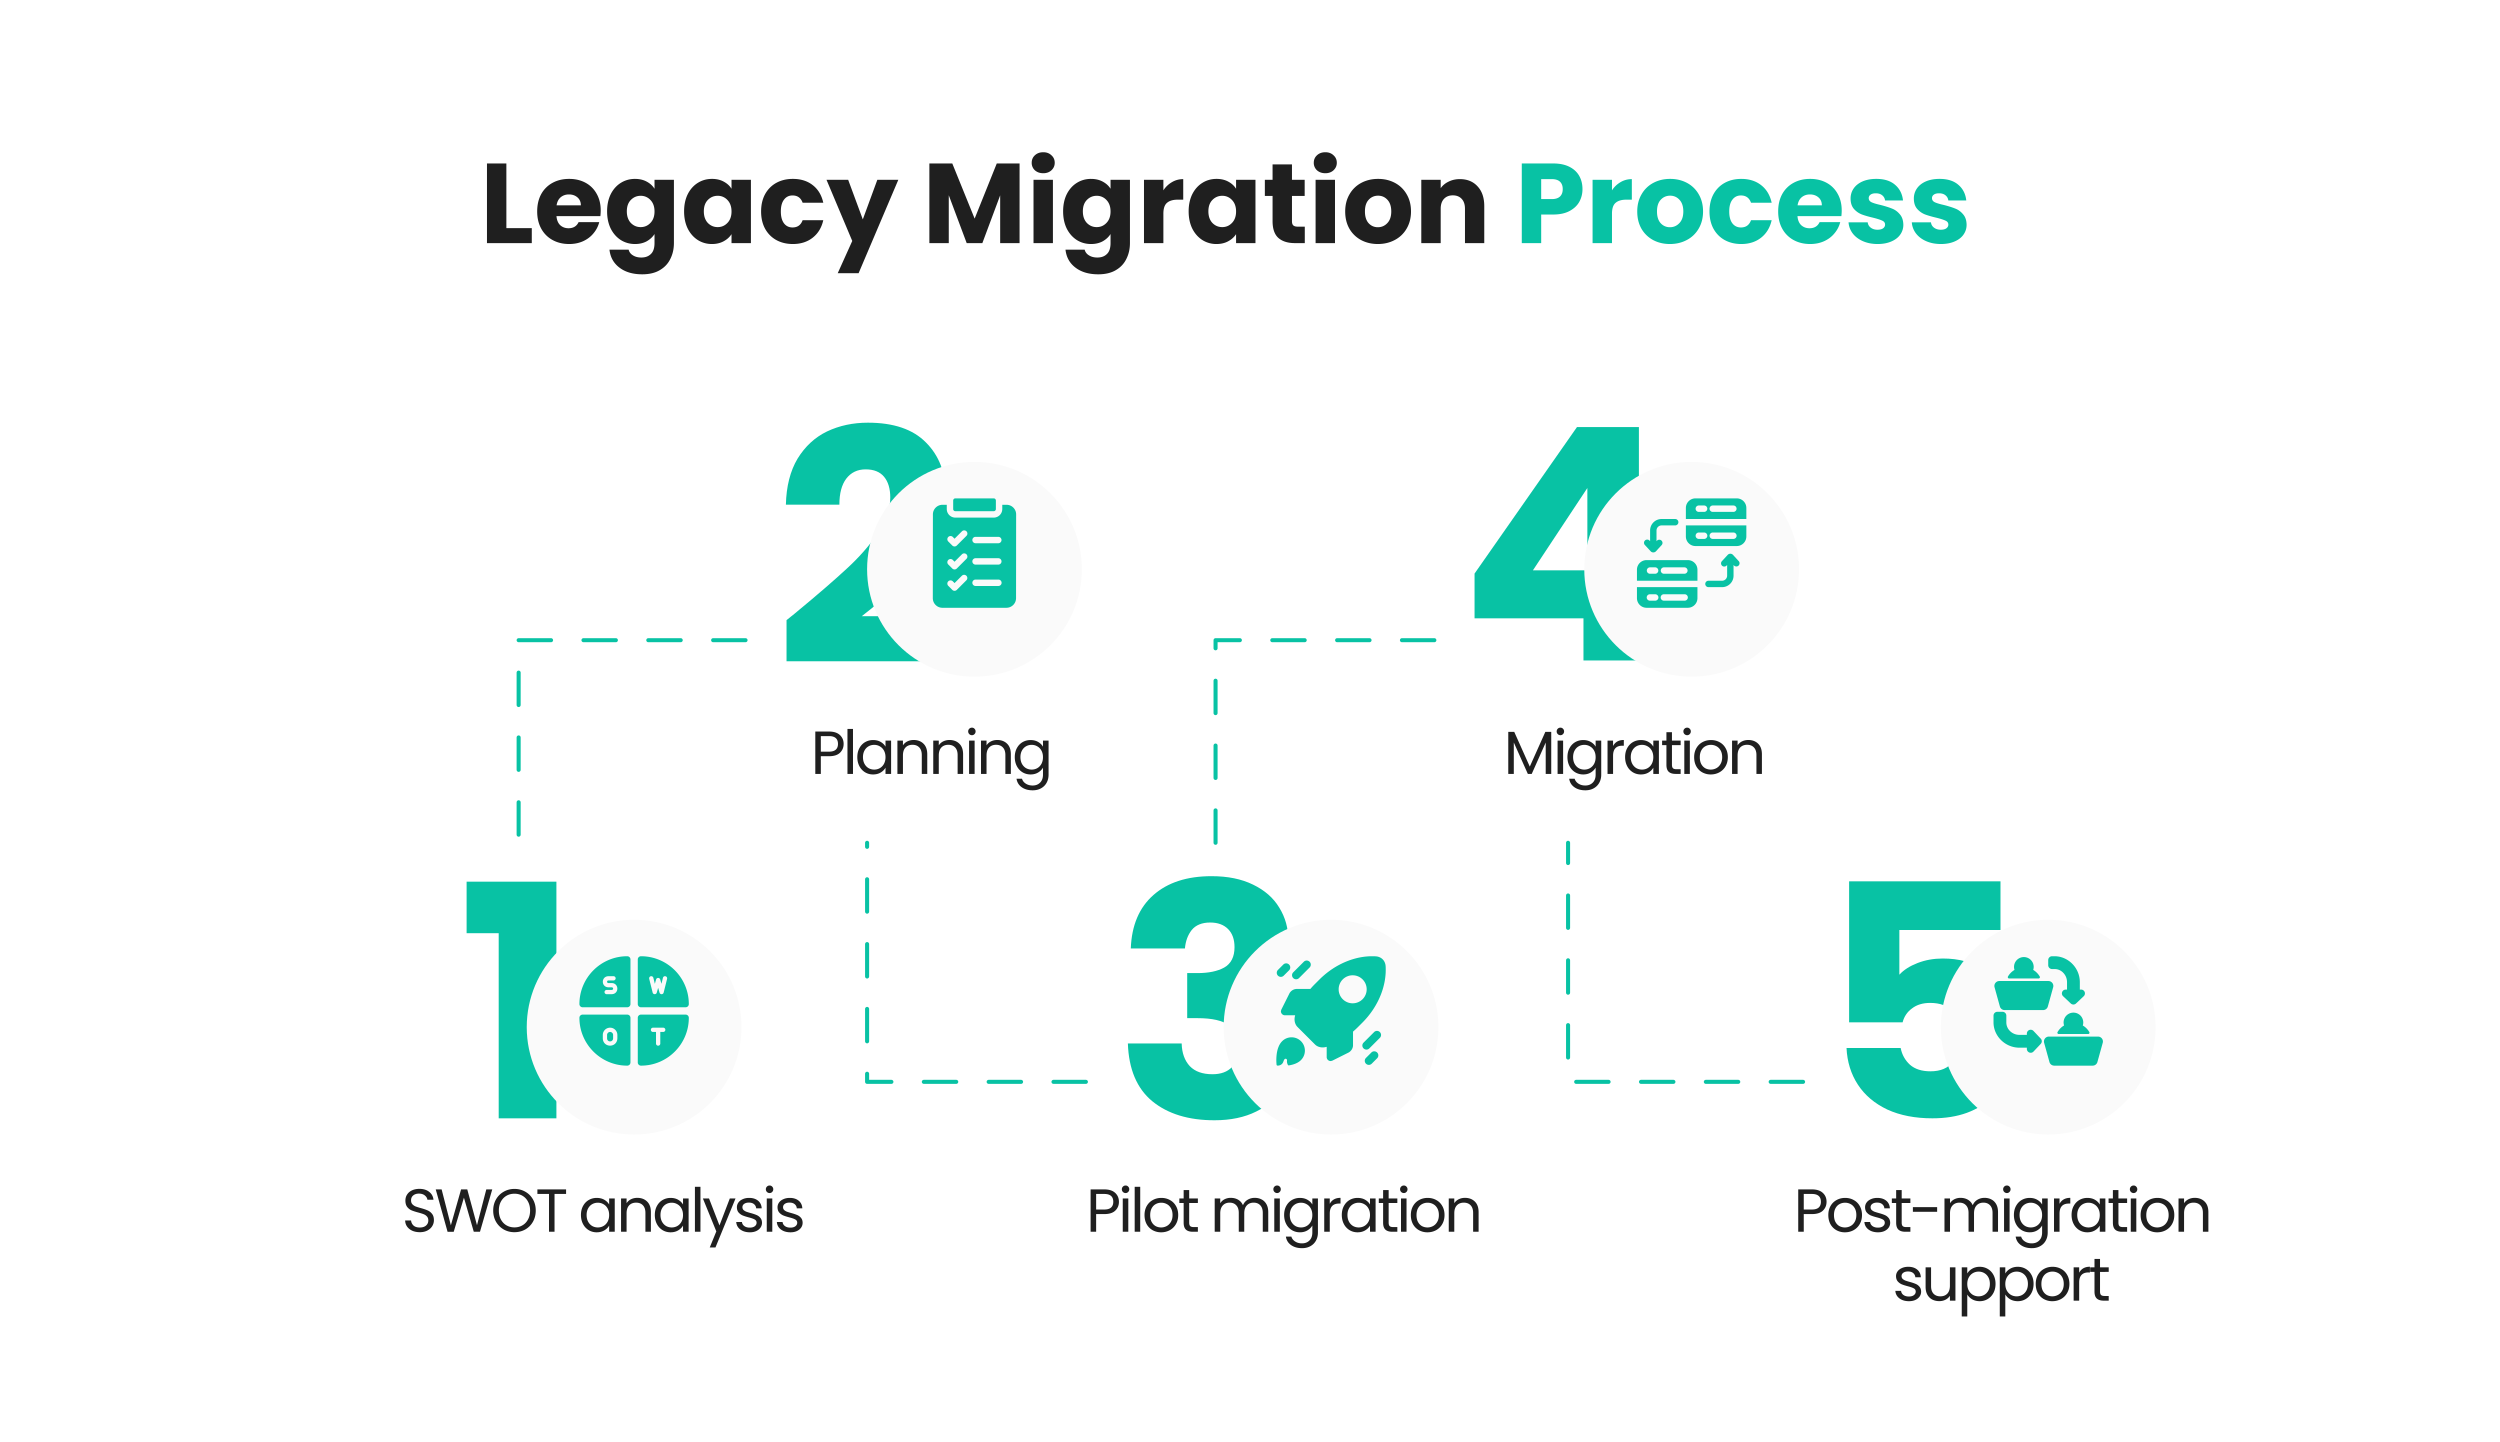 <svg xmlns="http://www.w3.org/2000/svg" width="617" height="356" fill="none"><rect width="617" height="356" fill="#fff" rx="20"/><path fill="#1F1F1F" d="M124.973 56.304h6.272V60h-11.06V40.344h4.788zm23.284-4.368q0 .672-.084 1.4h-10.836q.113 1.455.924 2.24.84.756 2.044.756 1.792 0 2.492-1.512h5.096a6.9 6.9 0 0 1-1.428 2.772q-1.008 1.231-2.548 1.932t-3.444.7q-2.296 0-4.088-.98a6.97 6.97 0 0 1-2.8-2.8q-1.008-1.82-1.008-4.256t.98-4.256a6.97 6.97 0 0 1 2.8-2.8q1.792-.98 4.116-.98 2.268 0 4.032.952a6.74 6.74 0 0 1 2.744 2.716q1.008 1.764 1.008 4.116m-4.9-1.26q0-1.232-.84-1.96t-2.1-.728q-1.204 0-2.044.7-.812.7-1.008 1.988zm13.362-6.524q1.652 0 2.884.672 1.26.672 1.932 1.764v-2.212h4.788v15.596q0 2.156-.868 3.892-.84 1.765-2.604 2.8-1.736 1.036-4.34 1.036-3.472 0-5.628-1.652-2.156-1.624-2.464-4.424h4.732q.224.896 1.064 1.4.84.532 2.072.532 1.484 0 2.352-.868.896-.84.896-2.716V57.76q-.7 1.092-1.932 1.792-1.232.672-2.884.672-1.932 0-3.5-.98-1.568-1.008-2.492-2.828-.896-1.847-.896-4.256 0-2.408.896-4.228.924-1.82 2.492-2.8t3.5-.98m4.816 8.036q0-1.792-1.008-2.828a3.19 3.19 0 0 0-2.408-1.036q-1.428 0-2.436 1.036-.98 1.008-.98 2.8 0 1.793.98 2.856 1.008 1.036 2.436 1.036t2.408-1.036q1.008-1.035 1.008-2.828m7.3-.028q0-2.408.896-4.228.924-1.82 2.492-2.8t3.5-.98q1.651 0 2.884.672 1.26.672 1.932 1.764v-2.212h4.788V60h-4.788v-2.212q-.7 1.092-1.96 1.764-1.233.672-2.884.672-1.905 0-3.472-.98-1.568-1.008-2.492-2.828-.897-1.847-.896-4.256m11.704.028q0-1.792-1.008-2.828a3.19 3.19 0 0 0-2.408-1.036q-1.428 0-2.436 1.036-.98 1.008-.98 2.8 0 1.793.98 2.856 1.008 1.036 2.436 1.036t2.408-1.036q1.008-1.035 1.008-2.828m7.3 0q0-2.436.98-4.256 1.008-1.82 2.772-2.8 1.791-.98 4.088-.98 2.94 0 4.9 1.54 1.988 1.54 2.604 4.34h-5.096q-.644-1.792-2.492-1.792-1.317 0-2.1 1.036-.784 1.008-.784 2.912 0 1.905.784 2.94.783 1.008 2.1 1.008 1.847 0 2.492-1.792h5.096q-.616 2.745-2.604 4.312-1.989 1.568-4.9 1.568-2.297 0-4.088-.98-1.764-.98-2.772-2.8-.98-1.82-.98-4.256m33.865-7.812-9.8 23.044h-5.152l3.584-7.952-6.356-15.092h5.348l3.612 9.772 3.584-9.772zm29.925-4.032V60h-4.788V48.212L242.445 60h-3.864l-4.424-11.816V60h-4.788V40.344h5.656l5.516 13.608 5.46-13.608zm5.851 2.408q-1.26 0-2.072-.728a2.47 2.47 0 0 1-.784-1.848q0-1.12.784-1.848.812-.756 2.072-.756 1.231 0 2.016.756.812.727.812 1.848 0 1.092-.812 1.848-.784.728-2.016.728m2.38 1.624V60h-4.788V44.376zm9.406-.224q1.651 0 2.884.672 1.26.672 1.932 1.764v-2.212h4.788v15.596q0 2.156-.868 3.892-.84 1.765-2.604 2.8-1.736 1.036-4.34 1.036-3.472 0-5.628-1.652-2.157-1.624-2.464-4.424h4.732q.224.896 1.064 1.4.84.532 2.072.532 1.484 0 2.352-.868.896-.84.896-2.716V57.76q-.7 1.092-1.932 1.792-1.233.672-2.884.672-1.932 0-3.5-.98-1.569-1.008-2.492-2.828-.896-1.847-.896-4.256 0-2.408.896-4.228.923-1.82 2.492-2.8t3.5-.98m4.816 8.036q0-1.792-1.008-2.828a3.19 3.19 0 0 0-2.408-1.036q-1.428 0-2.436 1.036-.98 1.008-.98 2.8 0 1.793.98 2.856 1.008 1.036 2.436 1.036t2.408-1.036q1.008-1.035 1.008-2.828m13.04-5.208a6.2 6.2 0 0 1 2.1-2.016q1.26-.756 2.8-.756v5.068h-1.316q-1.793 0-2.688.784-.897.756-.896 2.688V60h-4.788V44.376h4.788zm6.236 5.18q0-2.408.896-4.228.924-1.82 2.492-2.8t3.5-.98q1.653 0 2.884.672 1.26.672 1.932 1.764v-2.212h4.788V60h-4.788v-2.212q-.7 1.092-1.96 1.764-1.231.672-2.884.672a6.4 6.4 0 0 1-3.472-.98q-1.568-1.008-2.492-2.828-.896-1.847-.896-4.256m11.704.028q0-1.792-1.008-2.828a3.19 3.19 0 0 0-2.408-1.036q-1.428 0-2.436 1.036-.98 1.008-.98 2.8 0 1.793.98 2.856 1.008 1.036 2.436 1.036t2.408-1.036q1.008-1.035 1.008-2.828m16.96 3.752V60h-2.436q-2.604 0-4.06-1.26-1.456-1.289-1.456-4.172v-6.216h-1.904v-3.976h1.904v-3.808h4.788v3.808h3.136v3.976h-3.136v6.272q0 .7.336 1.008t1.12.308zm5.075-13.188q-1.26 0-2.072-.728a2.47 2.47 0 0 1-.784-1.848q0-1.12.784-1.848.812-.756 2.072-.756 1.231 0 2.016.756.812.727.812 1.848 0 1.092-.812 1.848-.785.728-2.016.728m2.38 1.624V60h-4.788V44.376zm10.582 15.848q-2.296 0-4.144-.98a7.3 7.3 0 0 1-2.884-2.8q-1.036-1.82-1.036-4.256 0-2.408 1.064-4.228a7.2 7.2 0 0 1 2.912-2.828q1.848-.98 4.144-.98t4.144.98a7.2 7.2 0 0 1 2.912 2.828q1.064 1.82 1.064 4.228t-1.092 4.256a7.2 7.2 0 0 1-2.94 2.8q-1.848.98-4.144.98m0-4.144q1.372 0 2.324-1.008.98-1.008.98-2.884t-.952-2.884q-.924-1.008-2.296-1.008-1.4 0-2.324 1.008-.924.98-.924 2.884 0 1.876.896 2.884.924 1.008 2.296 1.008m20.236-11.872q2.744 0 4.368 1.792 1.652 1.764 1.652 4.872V60h-4.76v-8.484q0-1.568-.812-2.436-.811-.868-2.184-.868t-2.184.868-.812 2.436V60h-4.788V44.376h4.788v2.072q.728-1.036 1.96-1.624 1.231-.615 2.772-.616"/><path fill="#08C2A4" d="M390.556 46.672q0 1.708-.784 3.136-.784 1.4-2.408 2.268-1.625.868-4.032.868h-2.968V60h-4.788V40.344h7.756q2.352 0 3.976.812t2.436 2.24.812 3.276m-7.588 2.464q1.372 0 2.044-.644.672-.645.672-1.82t-.672-1.82-2.044-.644h-2.604v4.928zm14.869-2.156a6.2 6.2 0 0 1 2.1-2.016q1.26-.756 2.8-.756v5.068h-1.316q-1.793 0-2.688.784-.897.756-.896 2.688V60h-4.788V44.376h4.788zm14.3 13.244q-2.296 0-4.144-.98a7.3 7.3 0 0 1-2.884-2.8q-1.036-1.82-1.036-4.256 0-2.408 1.064-4.228a7.2 7.2 0 0 1 2.912-2.828q1.848-.98 4.144-.98t4.144.98a7.2 7.2 0 0 1 2.912 2.828q1.064 1.82 1.064 4.228t-1.092 4.256a7.2 7.2 0 0 1-2.94 2.8q-1.848.98-4.144.98m0-4.144q1.372 0 2.324-1.008.98-1.008.98-2.884t-.952-2.884q-.924-1.008-2.296-1.008-1.4 0-2.324 1.008-.924.98-.924 2.884 0 1.876.896 2.884.924 1.008 2.296 1.008m9.764-3.892q0-2.436.98-4.256 1.008-1.82 2.772-2.8 1.793-.98 4.088-.98 2.94 0 4.9 1.54 1.989 1.54 2.604 4.34h-5.096q-.644-1.792-2.492-1.792-1.315 0-2.1 1.036-.784 1.008-.784 2.912 0 1.905.784 2.94.785 1.008 2.1 1.008 1.848 0 2.492-1.792h5.096q-.615 2.745-2.604 4.312-1.987 1.568-4.9 1.568-2.295 0-4.088-.98-1.764-.98-2.772-2.8-.98-1.82-.98-4.256m32.633-.252q0 .672-.084 1.4h-10.836q.113 1.455.924 2.24.84.756 2.044.756 1.793 0 2.492-1.512h5.096a6.9 6.9 0 0 1-1.428 2.772q-1.008 1.231-2.548 1.932-1.539.7-3.444.7-2.295 0-4.088-.98a6.98 6.98 0 0 1-2.8-2.8q-1.008-1.82-1.008-4.256t.98-4.256a6.98 6.98 0 0 1 2.8-2.8q1.793-.98 4.116-.98 2.268 0 4.032.952a6.74 6.74 0 0 1 2.744 2.716q1.008 1.764 1.008 4.116m-4.9-1.26q0-1.232-.84-1.96t-2.1-.728q-1.204 0-2.044.7-.812.7-1.008 1.988zm13.782 9.548q-2.044 0-3.64-.7t-2.52-1.904a5.1 5.1 0 0 1-1.036-2.744h4.732q.084.812.756 1.316t1.652.504q.897 0 1.372-.336.504-.364.504-.924 0-.672-.7-.98-.699-.336-2.268-.728-1.68-.392-2.8-.812a5.04 5.04 0 0 1-1.932-1.372q-.812-.952-.812-2.548 0-1.344.728-2.436.756-1.12 2.184-1.764 1.457-.644 3.444-.644 2.94 0 4.62 1.456 1.708 1.456 1.96 3.864h-4.424q-.111-.811-.728-1.288-.588-.476-1.568-.476-.84 0-1.288.336a1 1 0 0 0-.448.868q0 .672.7 1.008.729.336 2.24.672 1.736.448 2.828.896 1.092.42 1.904 1.4.84.952.868 2.576a4.12 4.12 0 0 1-.784 2.464q-.756 1.065-2.212 1.68-1.428.615-3.332.616m15.614 0q-2.044 0-3.64-.7t-2.52-1.904a5.1 5.1 0 0 1-1.036-2.744h4.732q.084.812.756 1.316t1.652.504q.895 0 1.372-.336.504-.364.504-.924 0-.672-.7-.98-.7-.336-2.268-.728-1.68-.392-2.8-.812a5 5 0 0 1-1.932-1.372q-.812-.952-.812-2.548 0-1.344.728-2.436.756-1.12 2.184-1.764 1.455-.644 3.444-.644 2.94 0 4.62 1.456 1.707 1.456 1.96 3.864h-4.424q-.113-.811-.728-1.288-.588-.476-1.568-.476-.84 0-1.288.336a.99.99 0 0 0-.448.868q0 .672.7 1.008.728.336 2.24.672 1.736.448 2.828.896 1.091.42 1.904 1.4.84.952.868 2.576 0 1.372-.784 2.464-.757 1.065-2.212 1.68-1.428.615-3.332.616M115.16 230.32V217.6h22.16V276h-14.24v-45.68z"/><g filter="url(#a)"><circle cx="156.5" cy="249.5" r="26.5" fill="#FAFAFA"/></g><g fill="#08C2A4" clip-path="url(#b)"><path d="M169.209 250.404h-11.014a.79.79 0 0 0-.791.791v11.015a.79.79 0 0 0 .791.791c6.509 0 11.805-5.296 11.805-11.806a.79.79 0 0 0-.791-.791m-5.507 4.284h-.744v2.862a.527.527 0 0 1-1.054 0v-2.862h-.744c-.698-.025-.699-1.029 0-1.055h2.542a.528.528 0 0 1 0 1.055M150.569 254.688a.743.743 0 0 0-.743.743v.847c.037.985 1.45.985 1.487 0v-.847a.744.744 0 0 0-.744-.743"/><path d="M154.805 250.404h-11.014a.79.79 0 0 0-.791.791c0 6.51 5.296 11.806 11.805 11.806a.79.79 0 0 0 .792-.791v-11.015a.79.79 0 0 0-.792-.791m-2.438 5.875c-.09 2.382-3.506 2.382-3.596 0v-.847a1.8 1.8 0 0 1 1.798-1.799 1.8 1.8 0 0 1 1.798 1.799zM158.195 248.597h11.014a.79.79 0 0 0 .791-.792c0-6.509-5.296-11.805-11.805-11.805a.79.79 0 0 0-.791.791v11.014c0 .437.354.792.791.792m2.413-7.658a.53.53 0 0 1 .64.384l.37 1.479.306-1.072a.527.527 0 0 1 1.014 0l.306 1.072.37-1.479c.192-.67 1.169-.428 1.023.256l-.847 3.389a.527.527 0 0 1-1.019.017l-.34-1.191-.34 1.191c-.146.514-.889.502-1.019-.017l-.847-3.389a.53.53 0 0 1 .383-.64M154.805 236c-6.509 0-11.805 5.296-11.805 11.805 0 .437.354.792.791.792h11.014a.793.793 0 0 0 .792-.792v-11.014a.79.79 0 0 0-.792-.791m-3.811 9.367h-1.272a.527.527 0 0 1 0-1.054h1.272a.32.32 0 0 0 0-.64h-.849c-1.821-.069-1.819-2.681 0-2.749h1.271a.527.527 0 1 1 0 1.054h-1.271c-.422.012-.42.629 0 .64h.849c1.82.069 1.819 2.681 0 2.749"/></g><path stroke="#08C2A4" stroke-dasharray="8 8" stroke-linecap="round" stroke-linejoin="round" d="M184 158h-56v50M354 158h-54v50"/><path fill="#08C2A4" d="M194.12 153.04q2.72-2.16 2.48-2 7.84-6.48 12.32-10.64 4.56-4.16 7.68-8.72t3.12-8.88q0-3.28-1.52-5.12t-4.56-1.84-4.8 2.32q-1.68 2.24-1.68 6.4h-13.2q.16-6.8 2.88-11.36 2.8-4.56 7.28-6.72 4.56-2.16 10.08-2.16 9.52 0 14.32 4.88 4.88 4.88 4.88 12.72 0 8.56-5.84 15.92-5.84 7.28-14.88 14.24h21.6v11.12h-40.16z"/><g filter="url(#c)"><circle cx="240.5" cy="136.5" r="26.5" fill="#FAFAFA"/></g><path fill="#08C2A4" d="M250.09 125.278a2.35 2.35 0 0 0-1.677-.696h-1.052v1.055a2.11 2.11 0 0 1-2.107 2.109h-9.482a2.11 2.11 0 0 1-2.107-2.109v-1.055h-1.055a2.374 2.374 0 0 0-2.37 2.37l-.023 20.672a2.36 2.36 0 0 0 .693 1.68 2.35 2.35 0 0 0 1.677.696h15.803a2.374 2.374 0 0 0 2.37-2.37l.023-20.672a2.36 2.36 0 0 0-.693-1.68m-9.321 7.214h5.613a.79.79 0 1 1 0 1.582h-5.613a.79.79 0 1 1 0-1.582m0 5.274h5.613a.79.79 0 1 1 0 1.582h-5.613a.79.79 0 0 1 0-1.582m0 5.273h5.636a.79.79 0 0 1 0 1.582h-5.636a.79.79 0 1 1 0-1.582m-6.733-10.516a.79.79 0 0 1 1.118 0l.429.431 1.823-1.825a.79.79 0 1 1 1.117 1.119l-2.381 2.384a.79.79 0 0 1-1.117 0l-.989-.99a.793.793 0 0 1 0-1.119m0 5.677a.79.79 0 0 1 1.118 0l.429.43 1.823-1.825a.79.79 0 0 1 1.117 1.119l-2.381 2.384a.79.79 0 0 1-1.117 0l-.989-.99a.79.79 0 0 1 0-1.118m0 5.273a.79.79 0 0 1 1.118 0l.429.43 1.823-1.824a.791.791 0 0 1 1.117 1.119l-2.381 2.383a.79.79 0 0 1-1.117 0l-.989-.989a.793.793 0 0 1 0-1.119"/><path fill="#08C2A4" d="M235.246 125.637c0 .291.235.527.526.527h9.482a.527.527 0 0 0 .527-.527v-2.11a.527.527 0 0 0-.527-.527h-9.482a.526.526 0 0 0-.526.527z"/><path stroke="#08C2A4" stroke-dasharray="8 8" stroke-linecap="round" stroke-linejoin="round" d="M268 267h-54v-59M445 267h-58v-59"/><path fill="#1F1F1F" d="M103.61 304.105q-1.035 0-1.86-.36-.81-.375-1.275-1.02-.465-.66-.48-1.515h1.455q.075.735.6 1.245.54.495 1.56.495.975 0 1.53-.48.57-.495.57-1.26 0-.6-.33-.975t-.825-.57-1.335-.42q-1.035-.27-1.665-.54-.615-.27-1.065-.84-.435-.585-.435-1.56 0-.855.435-1.515t1.215-1.02q.795-.36 1.815-.36 1.47 0 2.4.735.945.735 1.065 1.95h-1.5q-.075-.6-.63-1.05-.555-.465-1.47-.465-.855 0-1.395.45-.54.435-.54 1.23 0 .57.315.93.33.36.795.555.48.18 1.335.42 1.035.285 1.665.57.63.27 1.08.855.45.57.45 1.56 0 .765-.405 1.44t-1.2 1.095-1.875.42m17.878-10.56L118.458 304h-1.53l-2.43-8.415-2.52 8.415-1.515.015-2.925-10.47h1.455l2.28 8.865 2.52-8.865h1.53l2.4 8.835 2.295-8.835zm5.484 10.56q-1.455 0-2.655-.675a5.1 5.1 0 0 1-1.905-1.905q-.69-1.23-.69-2.76t.69-2.745a5 5 0 0 1 1.905-1.905q1.2-.69 2.655-.69 1.47 0 2.67.69 1.2.675 1.89 1.89t.69 2.76-.69 2.76a5 5 0 0 1-1.89 1.905q-1.2.675-2.67.675m0-1.185q1.095 0 1.965-.51.885-.51 1.38-1.455.51-.945.51-2.19 0-1.26-.51-2.19a3.56 3.56 0 0 0-1.365-1.455q-.87-.51-1.98-.51t-1.98.51-1.38 1.455q-.495.93-.495 2.19 0 1.245.495 2.19.51.945 1.38 1.455.885.51 1.98.51m12.737-9.375v1.11h-2.85V304h-1.365v-9.345h-2.865v-1.11zm3.669 6.315q0-1.26.51-2.205.51-.96 1.395-1.485.9-.525 1.995-.525 1.08 0 1.875.465t1.185 1.17v-1.5h1.38V304h-1.38v-1.53q-.405.72-1.215 1.2-.795.465-1.86.465-1.095 0-1.98-.54a3.8 3.8 0 0 1-1.395-1.515q-.51-.975-.51-2.22m6.96.015q0-.93-.375-1.62t-1.02-1.05a2.7 2.7 0 0 0-1.395-.375q-.765 0-1.395.36t-1.005 1.05-.375 1.62q0 .945.375 1.65.375.69 1.005 1.065.63.36 1.395.36t1.395-.36q.645-.375 1.02-1.065.375-.705.375-1.635m6.942-4.245q1.5 0 2.43.915.93.9.93 2.61V304h-1.35v-4.65q0-1.23-.615-1.875-.615-.66-1.68-.66-1.08 0-1.725.675-.63.675-.63 1.965V304h-1.365v-8.22h1.365v1.17q.405-.63 1.095-.975.705-.345 1.545-.345m4.33 4.23q0-1.26.51-2.205.51-.96 1.395-1.485.9-.525 1.995-.525 1.08 0 1.875.465t1.185 1.17v-1.5h1.38V304h-1.38v-1.53q-.405.72-1.215 1.2-.795.465-1.86.465-1.095 0-1.98-.54a3.8 3.8 0 0 1-1.395-1.515q-.51-.975-.51-2.22m6.96.015q0-.93-.375-1.62t-1.02-1.05a2.7 2.7 0 0 0-1.395-.375q-.765 0-1.395.36t-1.005 1.05-.375 1.62q0 .945.375 1.65.375.69 1.005 1.065.63.36 1.395.36t1.395-.36q.645-.375 1.02-1.065.375-.705.375-1.635m4.302-6.975V304h-1.365v-11.1zm8.656 2.88-4.95 12.09h-1.41l1.62-3.96-3.315-8.13h1.515l2.58 6.66 2.55-6.66zm3.532 8.355q-.945 0-1.695-.315-.75-.33-1.185-.9-.435-.585-.48-1.335h1.41q.06.615.57 1.005.525.39 1.365.39.78 0 1.23-.345t.45-.87q0-.54-.48-.795-.48-.27-1.485-.525-.915-.24-1.5-.48-.57-.255-.99-.735-.405-.495-.405-1.29 0-.63.375-1.155t1.065-.825q.69-.315 1.575-.315 1.365 0 2.205.69t.9 1.89h-1.365a1.4 1.4 0 0 0-.525-1.035q-.465-.39-1.26-.39-.735 0-1.17.315t-.435.825q0 .405.255.675.27.255.66.42.405.15 1.11.345.885.24 1.44.48.555.225.945.69.405.465.42 1.215 0 .675-.375 1.215t-1.065.855q-.675.3-1.56.3m4.882-9.69q-.39 0-.66-.27a.9.9 0 0 1-.27-.66q0-.39.27-.66t.66-.27q.375 0 .63.27.27.27.27.66t-.27.66q-.255.27-.63.27m.66 1.335V304h-1.365v-8.22zm4.486 8.355q-.945 0-1.695-.315-.75-.33-1.185-.9-.435-.585-.48-1.335h1.41q.06.615.57 1.005.525.39 1.365.39.78 0 1.23-.345t.45-.87q0-.54-.48-.795-.48-.27-1.485-.525-.915-.24-1.5-.48-.57-.255-.99-.735-.405-.495-.405-1.29 0-.63.375-1.155t1.065-.825q.69-.315 1.575-.315 1.365 0 2.205.69t.9 1.89h-1.365a1.4 1.4 0 0 0-.525-1.035q-.465-.39-1.26-.39-.735 0-1.17.315t-.435.825q0 .405.255.675.27.255.66.42.405.15 1.11.345.885.24 1.44.48.555.225.945.69.405.465.42 1.215 0 .675-.375 1.215t-1.065.855q-.675.3-1.56.3M208.207 183.605q0 1.305-.9 2.175-.885.855-2.715.855h-2.01V191h-1.365v-10.455h3.375q1.77 0 2.685.855.93.855.93 2.205m-3.615 1.905q1.14 0 1.68-.495t.54-1.41q0-1.935-2.22-1.935h-2.01v3.84zm5.926-5.61V191h-1.365v-11.1zm1.066 6.96q0-1.26.51-2.205.51-.96 1.395-1.485.9-.525 1.995-.525 1.08 0 1.875.465t1.185 1.17v-1.5h1.38V191h-1.38v-1.53q-.405.72-1.215 1.2-.795.465-1.86.465-1.095 0-1.98-.54a3.8 3.8 0 0 1-1.395-1.515q-.51-.975-.51-2.22m6.96.015q0-.93-.375-1.62t-1.02-1.05a2.7 2.7 0 0 0-1.395-.375q-.765 0-1.395.36t-1.005 1.05-.375 1.62q0 .945.375 1.65.375.69 1.005 1.065.63.36 1.395.36t1.395-.36q.645-.375 1.02-1.065.375-.705.375-1.635m6.942-4.245q1.5 0 2.43.915.93.9.93 2.61V191h-1.35v-4.65q0-1.23-.615-1.875-.615-.66-1.68-.66-1.08 0-1.725.675-.63.675-.63 1.965V191h-1.365v-8.22h1.365v1.17q.405-.63 1.095-.975.705-.345 1.545-.345m8.845 0q1.5 0 2.43.915.93.9.93 2.61V191h-1.35v-4.65q0-1.23-.615-1.875-.615-.66-1.68-.66-1.08 0-1.725.675-.63.675-.63 1.965V191h-1.365v-8.22h1.365v1.17q.405-.63 1.095-.975.705-.345 1.545-.345m5.545-1.185q-.39 0-.66-.27a.9.9 0 0 1-.27-.66q0-.39.27-.66t.66-.27q.375 0 .63.27.27.27.27.66t-.27.66q-.255.27-.63.27m.66 1.335V191h-1.365v-8.22zm5.581-.15q1.5 0 2.43.915.93.9.93 2.61V191h-1.35v-4.65q0-1.23-.615-1.875-.615-.66-1.68-.66-1.08 0-1.725.675-.63.675-.63 1.965V191h-1.365v-8.22h1.365v1.17q.405-.63 1.095-.975.705-.345 1.545-.345m8.23.015q1.065 0 1.86.465.81.465 1.2 1.17v-1.5h1.38v8.4q0 1.125-.48 1.995-.48.885-1.38 1.38-.885.495-2.07.495-1.62 0-2.7-.765t-1.275-2.085h1.35q.225.75.93 1.2.705.465 1.695.465 1.125 0 1.83-.705.72-.705.72-1.98v-1.725q-.405.72-1.2 1.2t-1.86.48q-1.095 0-1.995-.54a3.8 3.8 0 0 1-1.395-1.515q-.51-.975-.51-2.22 0-1.26.51-2.205.51-.96 1.395-1.485.9-.525 1.995-.525m3.06 4.23q0-.93-.375-1.62t-1.02-1.05a2.7 2.7 0 0 0-1.395-.375q-.765 0-1.395.36t-1.005 1.05-.375 1.62q0 .945.375 1.65.375.69 1.005 1.065.63.36 1.395.36t1.395-.36q.645-.375 1.02-1.065.375-.705.375-1.635M276.152 296.605q0 1.305-.9 2.175-.885.855-2.715.855h-2.01V304h-1.365v-10.455h3.375q1.77 0 2.685.855.93.855.93 2.205m-3.615 1.905q1.14 0 1.68-.495t.54-1.41q0-1.935-2.22-1.935h-2.01v3.84zm5.266-4.065q-.39 0-.66-.27a.9.9 0 0 1-.27-.66q0-.39.27-.66t.66-.27q.375 0 .63.27.27.27.27.66t-.27.66q-.255.27-.63.27m.66 1.335V304h-1.365v-8.22zm2.942-2.88V304h-1.365v-11.1zm5.161 11.235a4.25 4.25 0 0 1-2.1-.525 3.8 3.8 0 0 1-1.47-1.485q-.525-.975-.525-2.25 0-1.26.54-2.22.555-.975 1.5-1.485.945-.525 2.115-.525t2.115.525q.945.51 1.485 1.47.555.96.555 2.235t-.57 2.25a3.86 3.86 0 0 1-1.515 1.485q-.96.525-2.13.525m0-1.2q.735 0 1.38-.345t1.035-1.035q.405-.69.405-1.68t-.39-1.68-1.02-1.02a2.8 2.8 0 0 0-1.365-.345q-.75 0-1.38.345-.615.33-.99 1.02t-.375 1.68q0 1.005.36 1.695.375.69.99 1.035.615.33 1.35.33m6.925-6.03v4.845q0 .6.255.855.255.24.885.24h1.005V304h-1.23q-1.14 0-1.71-.525t-.57-1.725v-4.845h-1.065v-1.125h1.065v-2.07h1.365v2.07h2.145v1.125zm16.183-1.275q.96 0 1.71.405.75.39 1.185 1.185t.435 1.935V304h-1.35v-4.65q0-1.23-.615-1.875-.6-.66-1.635-.66-1.065 0-1.695.69-.63.675-.63 1.965V304h-1.35v-4.65q0-1.23-.615-1.875-.6-.66-1.635-.66-1.065 0-1.695.69-.63.675-.63 1.965V304h-1.365v-8.22h1.365v1.185q.405-.645 1.08-.99a3.34 3.34 0 0 1 1.515-.345q1.035 0 1.83.465t1.185 1.365q.345-.87 1.14-1.35t1.77-.48m5.524-1.185q-.39 0-.66-.27a.9.9 0 0 1-.27-.66q0-.39.27-.66t.66-.27q.375 0 .63.27.27.27.27.66t-.27.66q-.255.27-.63.27m.66 1.335V304h-1.365v-8.22zm4.966-.135q1.065 0 1.86.465.81.465 1.2 1.17v-1.5h1.38v8.4q0 1.125-.48 1.995-.48.885-1.38 1.38-.885.495-2.07.495-1.62 0-2.7-.765t-1.275-2.085h1.35q.225.75.93 1.2.705.465 1.695.465 1.125 0 1.83-.705.72-.705.72-1.98v-1.725q-.405.72-1.2 1.2t-1.86.48q-1.095 0-1.995-.54a3.8 3.8 0 0 1-1.395-1.515q-.51-.975-.51-2.22 0-1.26.51-2.205.51-.96 1.395-1.485.9-.525 1.995-.525m3.06 4.23q0-.93-.375-1.62t-1.02-1.05a2.7 2.7 0 0 0-1.395-.375q-.765 0-1.395.36t-1.005 1.05-.375 1.62q0 .945.375 1.65.375.69 1.005 1.065.63.36 1.395.36t1.395-.36q.645-.375 1.02-1.065.375-.705.375-1.635m4.302-2.76q.36-.705 1.02-1.095.675-.39 1.635-.39v1.41h-.36q-2.295 0-2.295 2.49V304h-1.365v-8.22h1.365zm2.971 2.745q0-1.26.51-2.205.51-.96 1.395-1.485.9-.525 1.995-.525 1.08 0 1.875.465t1.185 1.17v-1.5h1.38V304h-1.38v-1.53q-.405.72-1.215 1.2-.795.465-1.86.465-1.095 0-1.98-.54a3.8 3.8 0 0 1-1.395-1.515q-.51-.975-.51-2.22m6.96.015q0-.93-.375-1.62t-1.02-1.05a2.7 2.7 0 0 0-1.395-.375q-.765 0-1.395.36t-1.005 1.05-.375 1.62q0 .945.375 1.65.375.69 1.005 1.065.63.36 1.395.36t1.395-.36q.645-.375 1.02-1.065.375-.705.375-1.635m4.601-2.97v4.845q0 .6.255.855.255.24.885.24h1.005V304h-1.23q-1.14 0-1.71-.525t-.57-1.725v-4.845h-1.065v-1.125h1.065v-2.07h1.365v2.07h2.145v1.125zm3.754-2.46q-.39 0-.66-.27a.9.9 0 0 1-.27-.66q0-.39.27-.66t.66-.27q.375 0 .63.27.27.27.27.66t-.27.66q-.255.27-.63.27m.66 1.335V304h-1.365v-8.22zm5.162 8.355a4.25 4.25 0 0 1-2.1-.525 3.8 3.8 0 0 1-1.47-1.485q-.525-.975-.525-2.25 0-1.26.54-2.22.555-.975 1.5-1.485.945-.525 2.115-.525t2.115.525q.945.51 1.485 1.47.555.96.555 2.235t-.57 2.25a3.86 3.86 0 0 1-1.515 1.485q-.96.525-2.13.525m0-1.2q.735 0 1.38-.345t1.035-1.035q.405-.69.405-1.68t-.39-1.68-1.02-1.02a2.8 2.8 0 0 0-1.365-.345q-.75 0-1.38.345-.615.33-.99 1.02t-.375 1.68q0 1.005.36 1.695.375.69.99 1.035.615.33 1.35.33m9.264-7.305q1.5 0 2.43.915.93.9.93 2.61V304h-1.35v-4.65q0-1.23-.615-1.875-.615-.66-1.68-.66-1.08 0-1.725.675-.63.675-.63 1.965V304h-1.365v-8.22h1.365v1.17q.405-.63 1.095-.975.705-.345 1.545-.345M382.847 180.62V191h-1.365v-7.74l-3.45 7.74h-.96l-3.465-7.755V191h-1.365v-10.38h1.47l3.84 8.58 3.84-8.58zm2.27.825q-.39 0-.66-.27a.9.9 0 0 1-.27-.66q0-.39.27-.66t.66-.27q.375 0 .63.27.27.27.27.66t-.27.66q-.255.27-.63.27m.66 1.335V191h-1.365v-8.22zm4.967-.135q1.065 0 1.86.465.81.465 1.2 1.17v-1.5h1.38v8.4q0 1.125-.48 1.995-.48.885-1.38 1.38-.885.495-2.07.495-1.62 0-2.7-.765t-1.275-2.085h1.35q.225.75.93 1.2.705.465 1.695.465 1.125 0 1.83-.705.72-.705.72-1.98v-1.725q-.405.72-1.2 1.2t-1.86.48q-1.095 0-1.995-.54a3.8 3.8 0 0 1-1.395-1.515q-.51-.975-.51-2.22 0-1.26.51-2.205.51-.96 1.395-1.485.9-.525 1.995-.525m3.06 4.23q0-.93-.375-1.62t-1.02-1.05a2.7 2.7 0 0 0-1.395-.375q-.765 0-1.395.36t-1.005 1.05-.375 1.62q0 .945.375 1.65.375.69 1.005 1.065.63.36 1.395.36t1.395-.36q.645-.375 1.02-1.065.375-.705.375-1.635m4.301-2.76q.36-.705 1.02-1.095.675-.39 1.635-.39v1.41h-.36q-2.295 0-2.295 2.49V191h-1.365v-8.22h1.365zm2.971 2.745q0-1.26.51-2.205.51-.96 1.395-1.485.9-.525 1.995-.525 1.08 0 1.875.465t1.185 1.17v-1.5h1.38V191h-1.38v-1.53q-.405.72-1.215 1.2-.795.465-1.86.465-1.095 0-1.98-.54a3.8 3.8 0 0 1-1.395-1.515q-.51-.975-.51-2.22m6.96.015q0-.93-.375-1.62t-1.02-1.05a2.7 2.7 0 0 0-1.395-.375q-.765 0-1.395.36t-1.005 1.05-.375 1.62q0 .945.375 1.65.375.69 1.005 1.065.63.36 1.395.36t1.395-.36q.645-.375 1.02-1.065.375-.705.375-1.635m4.602-2.97v4.845q0 .6.255.855.255.24.885.24h1.005V191h-1.23q-1.14 0-1.71-.525t-.57-1.725v-4.845h-1.065v-1.125h1.065v-2.07h1.365v2.07h2.145v1.125zm3.754-2.46q-.39 0-.66-.27a.9.9 0 0 1-.27-.66q0-.39.27-.66t.66-.27q.375 0 .63.27.27.27.27.66t-.27.66q-.255.27-.63.27m.66 1.335V191h-1.365v-8.22zm5.161 8.355a4.25 4.25 0 0 1-2.1-.525 3.8 3.8 0 0 1-1.47-1.485q-.525-.975-.525-2.25 0-1.26.54-2.22.555-.975 1.5-1.485.945-.525 2.115-.525t2.115.525q.945.51 1.485 1.47.555.96.555 2.235t-.57 2.25a3.86 3.86 0 0 1-1.515 1.485q-.96.525-2.13.525m0-1.2q.735 0 1.38-.345t1.035-1.035q.405-.69.405-1.68t-.39-1.68-1.02-1.02a2.8 2.8 0 0 0-1.365-.345q-.75 0-1.38.345-.615.33-.99 1.02t-.375 1.68q0 1.005.36 1.695.375.69.99 1.035.615.33 1.35.33m9.265-7.305q1.5 0 2.43.915.93.9.93 2.61V191h-1.35v-4.65q0-1.23-.615-1.875-.615-.66-1.68-.66-1.08 0-1.725.675-.63.675-.63 1.965V191h-1.365v-8.22h1.365v1.17q.405-.63 1.095-.975.705-.345 1.545-.345M450.793 296.605q0 1.305-.9 2.175-.885.855-2.715.855h-2.01V304h-1.365v-10.455h3.375q1.77 0 2.685.855.93.855.93 2.205m-3.615 1.905q1.14 0 1.68-.495t.54-1.41q0-1.935-2.22-1.935h-2.01v3.84zm8.147 5.625a4.25 4.25 0 0 1-2.1-.525 3.8 3.8 0 0 1-1.47-1.485q-.525-.975-.525-2.25 0-1.26.54-2.22.555-.975 1.5-1.485.945-.525 2.115-.525t2.115.525q.945.51 1.485 1.47.555.96.555 2.235t-.57 2.25a3.86 3.86 0 0 1-1.515 1.485q-.96.525-2.13.525m0-1.2q.735 0 1.38-.345t1.035-1.035q.405-.69.405-1.68t-.39-1.68-1.02-1.02a2.8 2.8 0 0 0-1.365-.345q-.75 0-1.38.345-.615.33-.99 1.02t-.375 1.68q0 1.005.36 1.695.375.69.99 1.035.615.33 1.35.33m8.17 1.2q-.945 0-1.695-.315-.75-.33-1.185-.9-.435-.585-.48-1.335h1.41q.06.615.57 1.005.525.39 1.365.39.78 0 1.23-.345t.45-.87q0-.54-.48-.795-.48-.27-1.485-.525-.915-.24-1.5-.48-.57-.255-.99-.735-.405-.495-.405-1.29 0-.63.375-1.155t1.065-.825q.69-.315 1.575-.315 1.365 0 2.205.69t.9 1.89h-1.365a1.4 1.4 0 0 0-.525-1.035q-.465-.39-1.26-.39-.735 0-1.17.315t-.435.825q0 .405.255.675.27.255.66.42.405.15 1.11.345.885.24 1.44.48.555.225.945.69.405.465.42 1.215 0 .675-.375 1.215t-1.065.855q-.675.3-1.56.3m5.842-7.23v4.845q0 .6.255.855.255.24.885.24h1.005V304h-1.23q-1.14 0-1.71-.525t-.57-1.725v-4.845h-1.065v-1.125h1.065v-2.07h1.365v2.07h2.145v1.125zm8.748 1.02v1.155H472.1v-1.155zm11.697-2.295q.96 0 1.71.405.75.39 1.185 1.185t.435 1.935V304h-1.35v-4.65q0-1.23-.615-1.875-.6-.66-1.635-.66-1.065 0-1.695.69-.63.675-.63 1.965V304h-1.35v-4.65q0-1.23-.615-1.875-.6-.66-1.635-.66-1.065 0-1.695.69-.63.675-.63 1.965V304h-1.365v-8.22h1.365v1.185q.405-.645 1.08-.99a3.34 3.34 0 0 1 1.515-.345q1.035 0 1.83.465t1.185 1.365q.345-.87 1.14-1.35t1.77-.48m5.524-1.185q-.39 0-.66-.27a.9.9 0 0 1-.27-.66q0-.39.27-.66t.66-.27q.375 0 .63.27.27.27.27.66t-.27.66q-.255.27-.63.27m.66 1.335V304h-1.365v-8.22zm4.967-.135q1.065 0 1.86.465.81.465 1.2 1.17v-1.5h1.38v8.4q0 1.125-.48 1.995-.48.885-1.38 1.38-.885.495-2.07.495-1.62 0-2.7-.765t-1.275-2.085h1.35q.225.75.93 1.2.705.465 1.695.465 1.125 0 1.83-.705.72-.705.72-1.98v-1.725q-.405.72-1.2 1.2t-1.86.48q-1.095 0-1.995-.54a3.8 3.8 0 0 1-1.395-1.515q-.51-.975-.51-2.22 0-1.26.51-2.205.51-.96 1.395-1.485.9-.525 1.995-.525m3.06 4.23q0-.93-.375-1.62t-1.02-1.05a2.7 2.7 0 0 0-1.395-.375q-.765 0-1.395.36t-1.005 1.05-.375 1.62q0 .945.375 1.65.375.69 1.005 1.065.63.36 1.395.36t1.395-.36q.645-.375 1.02-1.065.375-.705.375-1.635m4.301-2.76q.36-.705 1.02-1.095.675-.39 1.635-.39v1.41h-.36q-2.295 0-2.295 2.49V304h-1.365v-8.22h1.365zm2.971 2.745q0-1.26.51-2.205.51-.96 1.395-1.485.9-.525 1.995-.525 1.08 0 1.875.465t1.185 1.17v-1.5h1.38V304h-1.38v-1.53q-.405.72-1.215 1.2-.795.465-1.86.465-1.095 0-1.98-.54a3.8 3.8 0 0 1-1.395-1.515q-.51-.975-.51-2.22m6.96.015q0-.93-.375-1.62t-1.02-1.05a2.7 2.7 0 0 0-1.395-.375q-.765 0-1.395.36t-1.005 1.05-.375 1.62q0 .945.375 1.65.375.69 1.005 1.065.63.36 1.395.36t1.395-.36q.645-.375 1.02-1.065.375-.705.375-1.635m4.602-2.97v4.845q0 .6.255.855.255.24.885.24h1.005V304h-1.23q-1.14 0-1.71-.525t-.57-1.725v-4.845h-1.065v-1.125h1.065v-2.07h1.365v2.07h2.145v1.125zm3.754-2.46q-.39 0-.66-.27a.9.9 0 0 1-.27-.66q0-.39.27-.66t.66-.27q.375 0 .63.27.27.27.27.66t-.27.66q-.255.27-.63.27m.66 1.335V304h-1.365v-8.22zm5.161 8.355a4.25 4.25 0 0 1-2.1-.525 3.8 3.8 0 0 1-1.47-1.485q-.525-.975-.525-2.25 0-1.26.54-2.22.555-.975 1.5-1.485.945-.525 2.115-.525t2.115.525q.945.51 1.485 1.47.555.96.555 2.235t-.57 2.25a3.86 3.86 0 0 1-1.515 1.485q-.96.525-2.13.525m0-1.2q.735 0 1.38-.345t1.035-1.035q.405-.69.405-1.68t-.39-1.68-1.02-1.02a2.8 2.8 0 0 0-1.365-.345q-.75 0-1.38.345-.615.33-.99 1.02t-.375 1.68q0 1.005.36 1.695.375.69.99 1.035.615.33 1.35.33m9.265-7.305q1.5 0 2.43.915.93.9.93 2.61V304h-1.35v-4.65q0-1.23-.615-1.875-.615-.66-1.68-.66-1.08 0-1.725.675-.63.675-.63 1.965V304h-1.365v-8.22h1.365v1.17q.405-.63 1.095-.975.705-.345 1.545-.345m-70.532 25.505q-.945 0-1.695-.315-.75-.33-1.185-.9-.435-.585-.48-1.335h1.41q.06.615.57 1.005.525.39 1.365.39.78 0 1.23-.345t.45-.87q0-.54-.48-.795-.48-.27-1.485-.525-.915-.24-1.5-.48-.57-.255-.99-.735-.405-.495-.405-1.29 0-.63.375-1.155t1.065-.825q.69-.315 1.575-.315 1.365 0 2.205.69t.9 1.89h-1.365a1.4 1.4 0 0 0-.525-1.035q-.465-.39-1.26-.39-.735 0-1.17.315t-.435.825q0 .405.255.675.27.255.66.42.405.15 1.11.345.885.24 1.44.48.555.225.945.69.405.465.42 1.215 0 .675-.375 1.215t-1.065.855q-.675.3-1.56.3m11.467-8.355V321h-1.365v-1.215q-.39.63-1.095.99-.69.345-1.53.345-.96 0-1.725-.39-.765-.405-1.215-1.2-.435-.795-.435-1.935v-4.815h1.35v4.635q0 1.215.615 1.875.615.645 1.68.645 1.095 0 1.725-.675t.63-1.965v-4.515zm2.92 1.515q.405-.705 1.2-1.17.81-.48 1.875-.48 1.095 0 1.98.525.9.525 1.41 1.485.51.945.51 2.205 0 1.245-.51 2.22t-1.41 1.515q-.885.54-1.98.54-1.05 0-1.86-.465-.795-.48-1.215-1.185v5.415h-1.365v-12.12h1.365zm5.58 2.565q0-.93-.375-1.62t-1.02-1.05q-.63-.36-1.395-.36-.75 0-1.395.375-.63.36-1.02 1.065-.375.69-.375 1.605 0 .93.375 1.635.39.69 1.02 1.065.645.36 1.395.36.765 0 1.395-.36.645-.375 1.02-1.065.375-.705.375-1.65m3.807-2.565q.405-.705 1.2-1.17.81-.48 1.875-.48 1.095 0 1.98.525.9.525 1.41 1.485.51.945.51 2.205 0 1.245-.51 2.22t-1.41 1.515q-.885.54-1.98.54-1.05 0-1.86-.465-.795-.48-1.215-1.185v5.415h-1.365v-12.12h1.365zm5.58 2.565q0-.93-.375-1.62t-1.02-1.05q-.63-.36-1.395-.36-.75 0-1.395.375-.63.36-1.02 1.065-.375.69-.375 1.605 0 .93.375 1.635.39.69 1.02 1.065.645.36 1.395.36.765 0 1.395-.36.645-.375 1.02-1.065.375-.705.375-1.65m6.026 4.275a4.25 4.25 0 0 1-2.1-.525 3.8 3.8 0 0 1-1.47-1.485q-.525-.975-.525-2.25 0-1.26.54-2.22.555-.975 1.5-1.485.945-.525 2.115-.525t2.115.525q.945.51 1.485 1.47.555.96.555 2.235t-.57 2.25a3.86 3.86 0 0 1-1.515 1.485q-.96.525-2.13.525m0-1.2q.735 0 1.38-.345t1.035-1.035q.405-.69.405-1.68t-.39-1.68-1.02-1.02a2.8 2.8 0 0 0-1.365-.345q-.75 0-1.38.345-.615.33-.99 1.02t-.375 1.68q0 1.005.36 1.695.375.69.99 1.035.615.33 1.35.33m6.625-5.82q.36-.705 1.02-1.095.675-.39 1.635-.39v1.41h-.36q-2.295 0-2.295 2.49V321h-1.365v-8.22h1.365zm5.146-.21v4.845q0 .6.255.855.255.24.885.24h1.005V321h-1.23q-1.14 0-1.71-.525t-.57-1.725v-4.845h-1.065v-1.125h1.065v-2.07h1.365v2.07h2.145v1.125z"/><path fill="#08C2A4" d="M279.08 234.08q.32-8.56 5.6-13.2t14.32-4.64q6 0 10.24 2.08 4.32 2.08 6.48 5.68 2.24 3.6 2.24 8.08 0 5.28-2.64 8.64-2.64 3.28-6.16 4.48v.32q4.56 1.52 7.2 5.04t2.64 9.04q0 4.96-2.32 8.8-2.24 3.76-6.64 5.92-4.32 2.16-10.32 2.16-9.6 0-15.36-4.72-5.68-4.72-6-14.24h13.28q.08 3.52 2 5.6 1.92 2 5.6 2 3.12 0 4.8-1.76 1.76-1.84 1.76-4.8 0-3.84-2.48-5.52-2.4-1.76-7.76-1.76H293v-11.12h2.56q4.08 0 6.56-1.36 2.56-1.44 2.56-5.04 0-2.88-1.6-4.48t-4.4-1.6q-3.04 0-4.56 1.84-1.44 1.84-1.68 4.56z"/><g filter="url(#d)"><circle cx="328.5" cy="249.5" r="26.5" fill="#FAFAFA"/></g><g fill="#08C2A4" clip-path="url(#e)"><path d="M321.086 261.623a3.3 3.3 0 0 0 .963-2.326 3.28 3.28 0 0 0-.963-2.326 3.29 3.29 0 0 0-4.651 0c-.915.914-1.277 2.332-1.39 3.617-.065.726-.061 1.457.012 2.183.02.182.195.223.225.228h.009c.073 0 1.124.024 1.448-1.002q.088-.288.254-.54a.35.35 0 0 1 .189-.137.35.35 0 0 1 .41.161.36.36 0 0 1 .045.229c-.053.39.028.786.229 1.124a.22.22 0 0 0 .094.086q.06.028.126.019c1.102-.169 2.229-.545 3-1.316M341.974 238.467c-.079-1.376-1.065-2.362-2.441-2.441-4.673-.279-9.881 1.703-13.943 5.765l-1.083 1.083q-.587.585-1.113 1.201h-3.415c-.725.028-1.366.446-1.729 1.06l-2.008 4.016a2 2 0 0 0-.111.446.99.99 0 0 0 .978.976h2.536c-.329 1.107-.11 2.198.594 2.9l4.287 4.287c.703.704 1.793.924 2.9.595v2.538a.98.98 0 0 0 .29.686.99.99 0 0 0 .686.29q.23-.031.447-.112l4.015-2.008c.614-.362 1.032-1.002 1.06-1.729v-3.414q.615-.528 1.202-1.113l1.083-1.083c4.062-4.062 6.044-9.27 5.765-13.943m-5.69 8.137a3.457 3.457 0 1 1-4.89-4.888 3.457 3.457 0 0 1 4.89 4.888M319.172 241.391a1.005 1.005 0 0 1 0-1.421l2.603-2.603a1.007 1.007 0 1 1 1.424 1.424l-2.603 2.603a1.01 1.01 0 0 1-.712.294 1 1 0 0 1-.712-.297M315.399 240.795a1.006 1.006 0 0 1 0-1.419l1.335-1.337a1.005 1.005 0 0 1 1.421 1.421l-1.335 1.335a1 1 0 0 1-.71.295 1 1 0 0 1-.711-.295M336.525 258.743a1 1 0 0 1-.296-.711 1 1 0 0 1 .296-.711l2.602-2.6a1.003 1.003 0 0 1 1.423-.001 1.007 1.007 0 0 1 .001 1.422l-2.603 2.603a.988.988 0 0 1-.712.294 1 1 0 0 1-.711-.296M337.12 262.516a1.006 1.006 0 0 1 0-1.421l1.335-1.335a1 1 0 0 1 .711-.295 1.02 1.02 0 0 1 .712.294 1.01 1.01 0 0 1 .295.711 1.02 1.02 0 0 1-.294.711l-1.335 1.335a1 1 0 0 1-1.424 0"/></g><path fill="#08C2A4" d="M363.92 152.6v-11.04l25.28-36.16h15.28v35.36h6.56v11.84h-6.56V163H390.8v-10.4zm27.84-32.16-13.44 20.32h13.44z"/><g filter="url(#f)"><circle cx="417.5" cy="136.5" r="26.5" fill="#FAFAFA"/></g><g fill="#08C2A4" clip-path="url(#g)"><path d="M407.382 136.054a.9.9 0 0 0 .654.287h.001a.9.9 0 0 0 .654-.287l1.432-1.556a.792.792 0 0 0-1.164-1.071l-.131.142v-2.646c0-.689.56-1.249 1.249-1.249h3.358a.791.791 0 0 0 0-1.582h-3.358a2.834 2.834 0 0 0-2.831 2.831v2.646l-.132-.143a.79.79 0 1 0-1.164 1.072zM427.704 136.947a.9.9 0 0 0-.655-.287.9.9 0 0 0-.655.287l-1.431 1.556a.79.79 0 1 0 1.164 1.071l.131-.142v2.646a1.25 1.25 0 0 1-1.249 1.249h-3.358a.79.79 0 1 0 0 1.582h3.358a2.834 2.834 0 0 0 2.831-2.831v-2.646l.131.143a.792.792 0 0 0 1.164-1.072zM428.63 123h-10.188a2.373 2.373 0 0 0-2.37 2.371v2.72H431v-2.72a2.373 2.373 0 0 0-2.37-2.371m-8.056 3.337h-1.309a.79.79 0 1 1 0-1.582h1.309a.791.791 0 0 1 0 1.582m7.221 0h-5.086a.79.79 0 1 1 0-1.582h5.086a.79.79 0 1 1 0 1.582M416.072 129.674v2.72a2.373 2.373 0 0 0 2.37 2.371h10.188a2.373 2.373 0 0 0 2.37-2.371v-2.72zm4.507 3.333h-1.308a.79.79 0 1 1 0-1.582h1.308a.79.79 0 1 1 0 1.582m7.222 0h-5.086a.79.79 0 1 1 0-1.582h5.086a.79.79 0 1 1 0 1.582M416.558 138.236h-10.187a2.374 2.374 0 0 0-2.371 2.371v2.72h14.929v-2.72a2.374 2.374 0 0 0-2.371-2.371m-8.05 3.368h-1.309a.792.792 0 0 1 0-1.583h1.309a.792.792 0 0 1 0 1.583m7.221 0h-5.086a.792.792 0 0 1 0-1.583h5.086a.792.792 0 0 1 0 1.583M404 144.908v2.721a2.374 2.374 0 0 0 2.371 2.371h10.187a2.374 2.374 0 0 0 2.371-2.371v-2.721zm4.508 3.337h-1.309a.79.79 0 1 1 0-1.582h1.309a.791.791 0 0 1 0 1.582m7.221 0h-5.086a.79.79 0 1 1 0-1.582h5.086a.792.792 0 1 1 0 1.582"/></g><path fill="#08C2A4" d="M493.72 229.52h-24.96v11.04q1.6-1.76 4.48-2.88t6.24-1.12q6 0 9.92 2.72 4 2.72 5.84 7.04t1.84 9.36q0 9.36-5.28 14.88-5.28 5.44-14.88 5.44-6.4 0-11.12-2.16-4.72-2.24-7.28-6.16t-2.8-9.04h13.36q.48 2.48 2.32 4.16 1.84 1.6 5.04 1.6 3.76 0 5.6-2.4t1.84-6.4q0-3.92-1.92-6t-5.6-2.08q-2.72 0-4.48 1.36-1.76 1.28-2.32 3.44h-13.2v-34.8h37.36z"/><g filter="url(#h)"><circle cx="505.5" cy="249.5" r="26.5" fill="#FAFAFA"/></g><g fill="#08C2A4" clip-path="url(#i)"><path d="M498.402 258.57h1.825v.302a.95.95 0 0 0 .597.883.94.94 0 0 0 1.042-.229l1.788-1.892a.947.947 0 0 0 0-1.304l-1.788-1.892a.95.95 0 0 0-1.639.654v.314h-1.861a3.3 3.3 0 0 1-2.329-.976 2.96 2.96 0 0 1-.873-2.133v-1.637a.95.95 0 0 0-.949-.949h-1.266a.95.95 0 0 0-.949.949l.002 1.825c.101 3.356 2.972 6.085 6.4 6.085M507.211 236.002l-.76-.002h-.002a.95.95 0 0 0-.671.278.95.95 0 0 0-.278.671v1.266a.95.95 0 0 0 .949.949h.587a2.92 2.92 0 0 1 2.128.873c.308.305.553.668.721 1.067.167.4.254.829.256 1.262v1.861h-.315a.94.94 0 0 0-.881.598.96.96 0 0 0 .227 1.041l1.895 1.79a.94.94 0 0 0 1.299 0l1.901-1.797a.948.948 0 0 0-.12-1.469.94.94 0 0 0-.53-.163h-.312v-1.823c0-3.43-2.73-6.303-6.094-6.402M492.255 243.65l1.315 4.75a1.22 1.22 0 0 0 1.171.889h9.495c.265 0 .523-.087.734-.248.212-.16.365-.385.436-.64l1.315-4.751a1.2 1.2 0 0 0-.208-1.054 1.22 1.22 0 0 0-.962-.479h-12.125a1.22 1.22 0 0 0-1.171 1.533M495.565 241.009a.312.312 0 0 0 .002.316.31.31 0 0 0 .272.159h7.299a.31.31 0 0 0 .272-.159.31.31 0 0 0 .002-.316 4.55 4.55 0 0 0-1.615-1.633 2.426 2.426 0 1 0-4.618-.001 4.55 4.55 0 0 0-1.614 1.634M517.641 262.112l1.315-4.751a1.212 1.212 0 0 0-1.17-1.533H505.66a1.22 1.22 0 0 0-.965.477 1.212 1.212 0 0 0-.205 1.056l1.315 4.75c.071.256.224.481.436.641.211.161.469.248.734.248h9.495a1.21 1.21 0 0 0 1.171-.888M507.799 254.72a.323.323 0 0 0 .117.432.3.3 0 0 0 .157.043h7.299a.322.322 0 0 0 .273-.159.32.32 0 0 0 .001-.316 4.54 4.54 0 0 0-1.614-1.633q.116-.36.116-.739a2.426 2.426 0 1 0-4.735.738 4.55 4.55 0 0 0-1.614 1.634"/></g><defs><filter id="a" width="61" height="61" x="126" y="223" color-interpolation-filters="sRGB" filterUnits="userSpaceOnUse"><feFlood flood-opacity="0" result="BackgroundImageFix"/><feColorMatrix in="SourceAlpha" result="hardAlpha" values="0 0 0 0 0 0 0 0 0 0 0 0 0 0 0 0 0 0 127 0"/><feOffset dy="4"/><feGaussianBlur stdDeviation="2"/><feComposite in2="hardAlpha" operator="out"/><feColorMatrix values="0 0 0 0 0 0 0 0 0 0 0 0 0 0 0 0 0 0 0.25 0"/><feBlend in2="BackgroundImageFix" result="effect1_dropShadow_21579_2646"/><feBlend in="SourceGraphic" in2="effect1_dropShadow_21579_2646" result="shape"/></filter><filter id="c" width="61" height="61" x="210" y="110" color-interpolation-filters="sRGB" filterUnits="userSpaceOnUse"><feFlood flood-opacity="0" result="BackgroundImageFix"/><feColorMatrix in="SourceAlpha" result="hardAlpha" values="0 0 0 0 0 0 0 0 0 0 0 0 0 0 0 0 0 0 127 0"/><feOffset dy="4"/><feGaussianBlur stdDeviation="2"/><feComposite in2="hardAlpha" operator="out"/><feColorMatrix values="0 0 0 0 0 0 0 0 0 0 0 0 0 0 0 0 0 0 0.25 0"/><feBlend in2="BackgroundImageFix" result="effect1_dropShadow_21579_2646"/><feBlend in="SourceGraphic" in2="effect1_dropShadow_21579_2646" result="shape"/></filter><filter id="d" width="61" height="61" x="298" y="223" color-interpolation-filters="sRGB" filterUnits="userSpaceOnUse"><feFlood flood-opacity="0" result="BackgroundImageFix"/><feColorMatrix in="SourceAlpha" result="hardAlpha" values="0 0 0 0 0 0 0 0 0 0 0 0 0 0 0 0 0 0 127 0"/><feOffset dy="4"/><feGaussianBlur stdDeviation="2"/><feComposite in2="hardAlpha" operator="out"/><feColorMatrix values="0 0 0 0 0 0 0 0 0 0 0 0 0 0 0 0 0 0 0.25 0"/><feBlend in2="BackgroundImageFix" result="effect1_dropShadow_21579_2646"/><feBlend in="SourceGraphic" in2="effect1_dropShadow_21579_2646" result="shape"/></filter><filter id="f" width="61" height="61" x="387" y="110" color-interpolation-filters="sRGB" filterUnits="userSpaceOnUse"><feFlood flood-opacity="0" result="BackgroundImageFix"/><feColorMatrix in="SourceAlpha" result="hardAlpha" values="0 0 0 0 0 0 0 0 0 0 0 0 0 0 0 0 0 0 127 0"/><feOffset dy="4"/><feGaussianBlur stdDeviation="2"/><feComposite in2="hardAlpha" operator="out"/><feColorMatrix values="0 0 0 0 0 0 0 0 0 0 0 0 0 0 0 0 0 0 0.25 0"/><feBlend in2="BackgroundImageFix" result="effect1_dropShadow_21579_2646"/><feBlend in="SourceGraphic" in2="effect1_dropShadow_21579_2646" result="shape"/></filter><filter id="h" width="61" height="61" x="475" y="223" color-interpolation-filters="sRGB" filterUnits="userSpaceOnUse"><feFlood flood-opacity="0" result="BackgroundImageFix"/><feColorMatrix in="SourceAlpha" result="hardAlpha" values="0 0 0 0 0 0 0 0 0 0 0 0 0 0 0 0 0 0 127 0"/><feOffset dy="4"/><feGaussianBlur stdDeviation="2"/><feComposite in2="hardAlpha" operator="out"/><feColorMatrix values="0 0 0 0 0 0 0 0 0 0 0 0 0 0 0 0 0 0 0.25 0"/><feBlend in2="BackgroundImageFix" result="effect1_dropShadow_21579_2646"/><feBlend in="SourceGraphic" in2="effect1_dropShadow_21579_2646" result="shape"/></filter><clipPath id="b"><path fill="#fff" d="M143 236h27v27h-27z"/></clipPath><clipPath id="e"><path fill="#fff" d="M315 236h27v27h-27z"/></clipPath><clipPath id="g"><path fill="#fff" d="M404 123h27v27h-27z"/></clipPath><clipPath id="i"><path fill="#fff" d="M492 236h27v27h-27z"/></clipPath></defs></svg>